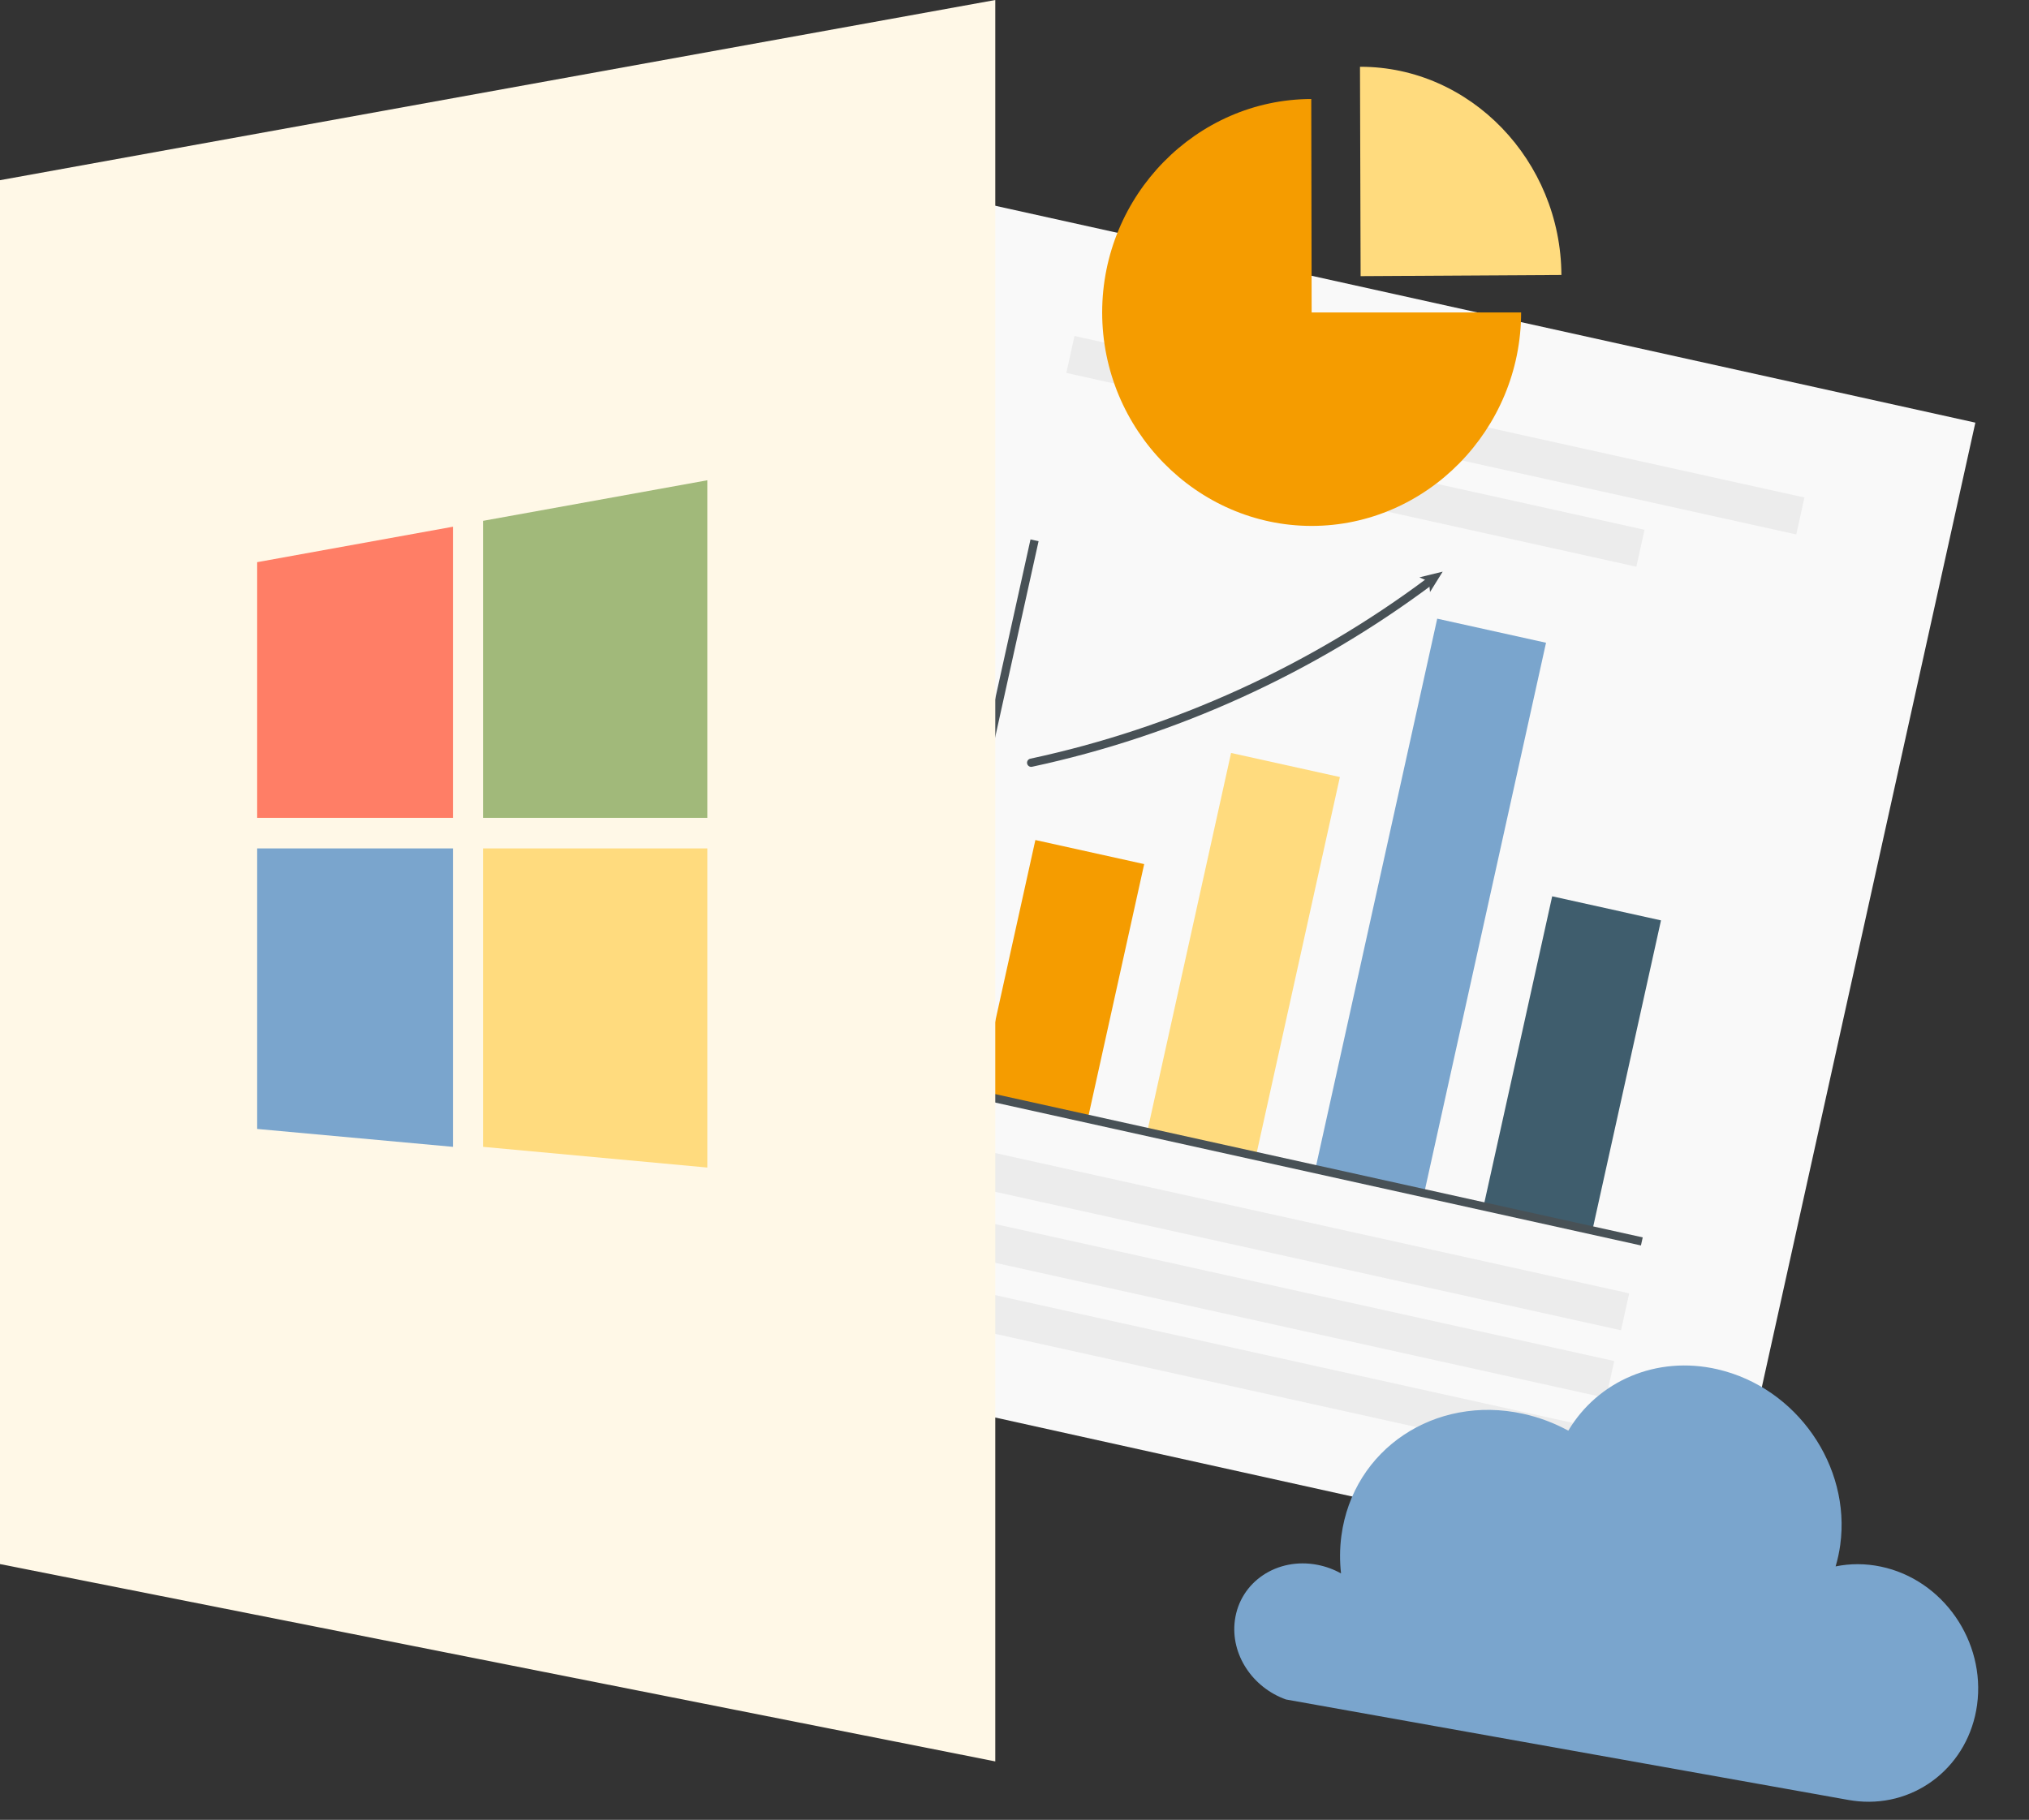 <svg xmlns="http://www.w3.org/2000/svg" width="243" height="218" viewBox="0 0 243 218" fill="none"><rect x="0" y="0" width="243" height="218" fill="#333333" stroke="none"/><g clip-path="url(#clip0_943_20471)"><path d="M114.256 23.551L83.628 161.935L205.95 189.008L236.578 50.623L114.256 23.551Z" fill="#F9F9F9"></path><path d="M137.032 103.511L124 100.627L117.268 131.044L130.3 133.929L137.032 103.511Z" fill="#F59C00"></path><path d="M160.469 93.082L147.438 90.198L137.411 135.502L150.442 138.386L160.469 93.082Z" fill="#FFDB7E"></path><path d="M123.497 91.368C140.723 87.674 157.143 80.197 171.274 69.615" stroke="#485156" stroke-width="0.99" stroke-miterlimit="10" stroke-linecap="round"></path><path d="M172.78 68.479L171.262 70.924L171.139 69.67L169.992 69.161L172.78 68.479Z" fill="#485156"></path><path d="M185.158 76.995L172.126 74.111L157.553 139.955L170.585 142.839L185.158 76.995Z" fill="#7AA5CD"></path><path d="M198.926 110.253L185.895 107.369L177.696 144.413L190.727 147.297L198.926 110.253Z" fill="#3F5D6D"></path><path d="M123.9 64.725L109.577 129.444L196.631 148.711" stroke="#485156" stroke-width="0.99" stroke-miterlimit="10"></path><path d="M195.119 154.931L107.698 135.582L106.719 140.007L194.14 159.356L195.119 154.931Z" fill="#ECECEC"></path><path d="M196.955 63.462L144.42 51.835L143.441 56.26L195.976 67.887L196.955 63.462Z" fill="#ECECEC"></path><path d="M216.105 59.597L128.685 40.249L127.705 44.674L215.126 64.022L216.105 59.597Z" fill="#ECECEC"></path><path d="M193.324 163.039L105.903 143.691L104.924 148.116L192.345 167.464L193.324 163.039Z" fill="#ECECEC"></path><path d="M191.528 171.154L104.107 151.805L103.128 156.23L190.549 175.578L191.528 171.154Z" fill="#ECECEC"></path></g><path d="M162.952 33.088L162.877 8H162.952C176.093 8 186.925 19.238 187 32.939L162.952 33.08V33.088Z" fill="#FFDB7E"></path><path d="M157.088 37.43H182.175C182.175 51.458 170.852 63 157.088 63C143.324 63 132 51.458 132 37.43C132 23.401 143.293 11.892 157.041 11.86L157.088 37.43Z" fill="#F59C00"></path><path d="M205.711 164.034C215.186 166.222 221.678 175.612 220.397 185.044C220.275 185.939 220.088 186.808 219.839 187.642C221.561 187.289 223.391 187.277 225.248 187.664C232.711 189.22 237.82 196.629 236.781 204.233C235.793 211.455 229.595 216.423 222.563 215.778C222.189 215.743 221.816 215.694 221.44 215.629L154.006 203.581C150.014 202.151 147.35 198.199 147.891 194.107C148.502 189.495 152.949 186.517 157.778 187.451C158.793 187.647 159.746 188.001 160.606 188.482C160.44 187.003 160.448 185.498 160.648 183.985C162.032 173.582 171.874 167.05 182.408 169.356C184.341 169.779 186.155 170.473 187.825 171.379C191.356 165.454 198.36 162.335 205.714 164.032L205.711 164.034Z" fill="#7AA5CD"></path><g clip-path="url(#clip1_943_20471)"><path d="M0 21.585V187.363L119.198 211.001V0.001L0 21.585Z" fill="#FFF8E7"></path><path d="M30.799 67.342L30.799 97.972H54.248V63.096L30.799 67.342Z" fill="#FF7E66"></path><path d="M57.849 62.392V97.972H84.71V57.532L57.849 62.392Z" fill="#A1B97A"></path><path d="M30.799 101.632L30.799 135.238L54.248 137.381V101.632L30.799 101.632Z" fill="#7AA5CD"></path><path d="M57.849 101.632V137.381L84.71 139.861V101.632H57.849Z" fill="#FFDB7E"></path></g><defs><clipPath id="clip0_943_20471"><rect width="125.282" height="141.734" fill="white" transform="translate(114.254 23.556) rotate(12.48)"></rect></clipPath><clipPath id="clip1_943_20471"><rect width="119.198" height="211" fill="white" transform="translate(0 0.001)"></rect></clipPath></defs></svg>